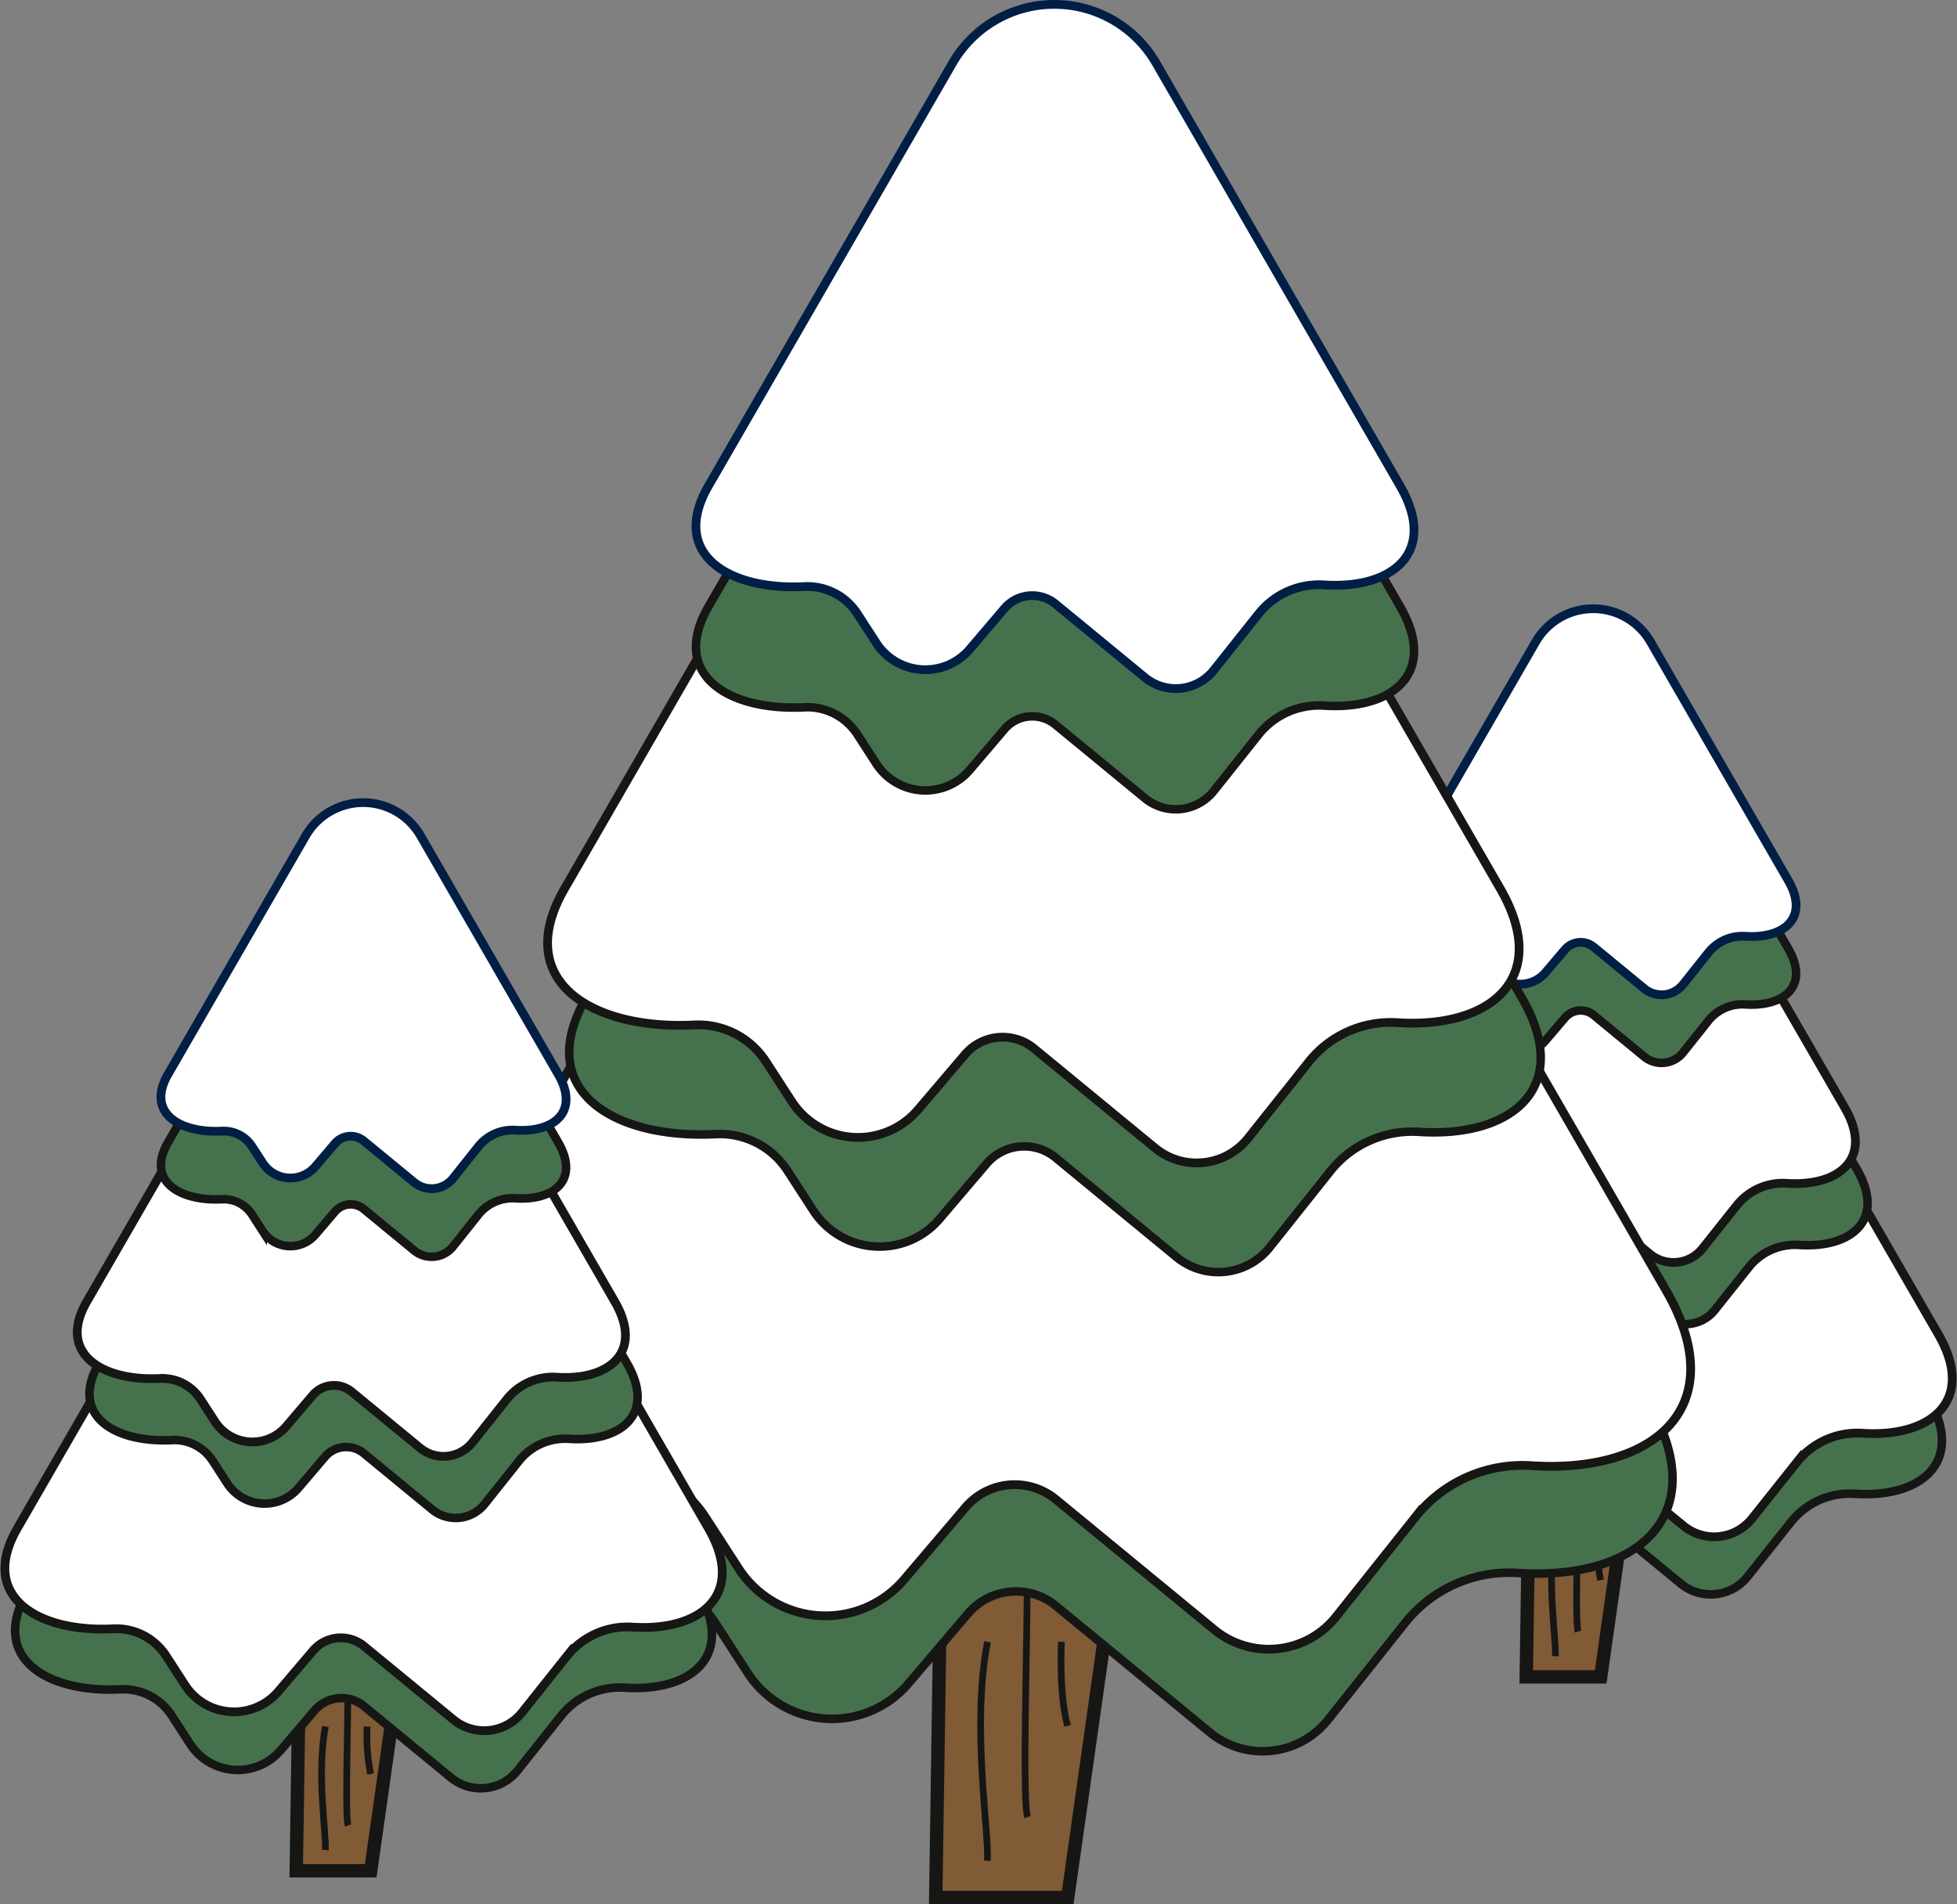 <svg xmlns="http://www.w3.org/2000/svg" width="292.758" height="284.828" viewBox="0 0 292.758 284.828"><rect x="0" y="0" width="292.758" height="284.828" fill="#808080" stroke="none"/><defs><style>.a{fill:#815a36;stroke-width:2px;}.a,.b,.c,.d{stroke:#161615;}.a,.b,.c,.d,.e{stroke-miterlimit:10;}.b{fill:none;}.c{fill:#45724d;stroke-width:1.271px;}.d,.e{fill:#fff;stroke-width:1.309px;}.e{stroke:#011e45;}</style></defs><g transform="translate(-852.15 -1169.047)"><g transform="translate(1036.88 1260.1)"><path class="a" d="M1450.034,1241.195l-4.366,30.823h-11.139l.317-21.163,5.079-25.876Z" transform="translate(-1390.941 -1112.244)"/><path class="b" d="M1463.744,1290.446c-1.38,7.095.157,16.131-.016,18.477" transform="translate(-1415.787 -1152.254)"/><path class="b" d="M1454.559,1269.2c.358,1.314-.458,21.4.12,23.057" transform="translate(-1403.338 -1139.271)"/><path class="b" d="M1445.819,1290.446a28.1,28.1,0,0,0,.518,7.095" transform="translate(-1391.621 -1152.254)"/><g transform="translate(0 0)"><path class="c" d="M1381.273,1067.349a17.066,17.066,0,0,0-29.56,0L1334,1098.03l-17.713,30.681c-5.713,9.894,2.919,15.169,13.908,14.614a8.648,8.648,0,0,1,7.7,3.926l2.772,4.276a8.471,8.471,0,0,0,13.558.885l5.033-5.91a5.3,5.3,0,0,1,7.4-.658l12.993,10.681a7.046,7.046,0,0,0,9.987-1.055l6.5-8.173a11.228,11.228,0,0,1,9.511-4.216c10.042.655,16.576-4.792,11.047-14.369l-17.714-30.681Z" transform="translate(-1312.941 -1010.696)"/><path class="d" d="M1379.3,1037.942a17.568,17.568,0,0,0-30.428,0l-18.234,31.582-18.234,31.582c-5.88,10.185,3.005,15.615,14.316,15.043a8.9,8.9,0,0,1,7.925,4.042l2.853,4.4a8.72,8.72,0,0,0,13.956.911l5.181-6.084a5.457,5.457,0,0,1,7.62-.677l13.375,10.994a7.252,7.252,0,0,0,10.28-1.086l6.7-8.413a11.558,11.558,0,0,1,9.79-4.34c10.337.674,17.063-4.933,11.371-14.792l-18.234-31.582Z" transform="translate(-1310.534 -992.571)"/><path class="c" d="M1395.621,1016.028a13.425,13.425,0,0,0-23.252,0l-13.933,24.134L1344.5,1064.3c-4.494,7.783,2.3,11.932,10.94,11.5a6.8,6.8,0,0,1,6.056,3.088l2.18,3.364a6.663,6.663,0,0,0,10.665.7l3.958-4.649a4.171,4.171,0,0,1,5.824-.518l10.22,8.4a5.542,5.542,0,0,0,7.856-.83l5.116-6.428a8.833,8.833,0,0,1,7.481-3.317c7.9.515,13.039-3.77,8.69-11.3l-13.934-24.134Z" transform="translate(-1330.421 -980.445)"/><path class="d" d="M1400.312,992.33a13.424,13.424,0,0,0-23.252,0l-13.934,24.134-13.934,24.134c-4.494,7.783,2.3,11.932,10.94,11.5a6.8,6.8,0,0,1,6.056,3.088l2.18,3.364a6.663,6.663,0,0,0,10.665.7l3.959-4.649a4.17,4.17,0,0,1,5.823-.518l10.22,8.4a5.542,5.542,0,0,0,7.856-.83l5.117-6.429a8.832,8.832,0,0,1,7.481-3.317c7.9.516,13.039-3.769,8.689-11.3l-13.934-24.134Z" transform="translate(-1336.935 -965.962)"/><path class="c" d="M1409.418,966.234a9.923,9.923,0,0,0-17.187,0l-10.3,17.838-10.3,17.839c-3.321,5.753,1.7,8.82,8.086,8.5a5.028,5.028,0,0,1,4.476,2.283l1.611,2.486a4.925,4.925,0,0,0,7.883.514l2.926-3.436a3.083,3.083,0,0,1,4.3-.383l7.555,6.21a4.1,4.1,0,0,0,5.807-.614l3.782-4.752a6.529,6.529,0,0,1,5.53-2.451c5.839.381,9.638-2.786,6.423-8.355l-10.3-17.839Z" transform="translate(-1347.229 -951.083)"/><path class="e" d="M1409.418,940.032a9.923,9.923,0,0,0-17.187,0l-10.3,17.839-10.3,17.838c-3.321,5.753,1.7,8.82,8.086,8.5a5.029,5.029,0,0,1,4.476,2.283l1.611,2.486a4.926,4.926,0,0,0,7.883.514l2.926-3.436a3.082,3.082,0,0,1,4.3-.383l7.555,6.21a4.1,4.1,0,0,0,5.807-.614l3.782-4.751a6.53,6.53,0,0,1,5.53-2.452c5.839.381,9.638-2.786,6.423-8.355l-10.3-17.838Z" transform="translate(-1347.229 -935.071)"/></g></g><g transform="translate(914.88 1169.701)"><path class="a" d="M1462.009,1253.719l-7.738,54.629h-19.742l.561-37.509,9-45.861Z" transform="translate(-1357.276 -1025.175)"/><path class="b" d="M1464.193,1290.446c-2.445,12.574.278,28.589-.028,32.748" transform="translate(-1379.195 -1045.523)"/><path class="b" d="M1454.631,1269.2c.635,2.329-.811,37.932.212,40.865" transform="translate(-1363.851 -1038.92)"/><path class="b" d="M1445.846,1290.446s-.413,7.784.917,12.574" transform="translate(-1349.788 -1045.523)"/><g transform="translate(0 0)"><path class="c" d="M1432.866,1073.94a30.247,30.247,0,0,0-52.389,0l-31.394,54.376-31.394,54.376c-10.124,17.536,5.174,26.885,24.649,25.9a15.327,15.327,0,0,1,13.645,6.959l4.913,7.579a15.013,15.013,0,0,0,24.029,1.568l8.92-10.474a9.4,9.4,0,0,1,13.12-1.167l23.028,18.929a12.488,12.488,0,0,0,17.7-1.87l11.527-14.485a19.9,19.9,0,0,1,16.856-7.473c17.8,1.161,29.378-8.493,19.578-25.467l-31.394-54.376Z" transform="translate(-1311.758 -973.531)"/><path class="d" d="M1432.407,1044.726a31.136,31.136,0,0,0-53.929,0l-32.316,55.974-32.316,55.974c-10.422,18.051,5.326,27.675,25.374,26.662a15.778,15.778,0,0,1,14.045,7.163l5.057,7.8a15.454,15.454,0,0,0,24.735,1.614l9.182-10.783a9.672,9.672,0,0,1,13.506-1.2l23.7,19.486a12.854,12.854,0,0,0,18.22-1.925l11.867-14.91a20.486,20.486,0,0,1,17.351-7.693c18.322,1.2,30.241-8.742,20.153-26.216l-32.316-55.974Z" transform="translate(-1310.534 -964.313)"/><path class="c" d="M1436.205,1021.212a23.793,23.793,0,0,0-41.211,0l-24.695,42.773-24.7,42.774c-7.964,13.793,4.07,21.148,19.389,20.374a12.058,12.058,0,0,1,10.734,5.474l3.864,5.962a11.809,11.809,0,0,0,18.9,1.233l7.016-8.239a7.392,7.392,0,0,1,10.321-.918l18.114,14.891a9.822,9.822,0,0,0,13.923-1.471l9.068-11.393a15.656,15.656,0,0,1,13.259-5.879c14,.913,23.109-6.681,15.4-20.033l-24.7-42.774Z" transform="translate(-1320.648 -958.146)"/><path class="d" d="M1440.9,997.514a23.793,23.793,0,0,0-41.21,0l-24.7,42.773-24.7,42.774c-7.964,13.794,4.07,21.148,19.389,20.374a12.057,12.057,0,0,1,10.734,5.474l3.864,5.962a11.81,11.81,0,0,0,18.9,1.233l7.017-8.239a7.391,7.391,0,0,1,10.321-.917l18.114,14.89a9.822,9.822,0,0,0,13.923-1.471l9.068-11.394a15.654,15.654,0,0,1,13.26-5.879c14,.914,23.109-6.68,15.4-20.033l-24.7-42.774Z" transform="translate(-1328.571 -950.781)"/><path class="c" d="M1439.416,970.065a17.586,17.586,0,0,0-30.46,0l-18.253,31.616-18.253,31.616c-5.886,10.2,3.008,15.632,14.332,15.06a8.912,8.912,0,0,1,7.933,4.046l2.856,4.407a8.729,8.729,0,0,0,13.971.912l5.186-6.09a5.463,5.463,0,0,1,7.629-.678l13.39,11.006a7.26,7.26,0,0,0,10.291-1.088l6.7-8.422a11.571,11.571,0,0,1,9.8-4.345c10.348.675,17.081-4.938,11.383-14.807l-18.253-31.616Z" transform="translate(-1329.196 -943.214)"/><path class="e" d="M1439.416,943.864a17.587,17.587,0,0,0-30.46,0L1390.7,975.48l-18.253,31.616c-5.886,10.2,3.008,15.632,14.332,15.06a8.913,8.913,0,0,1,7.933,4.046l2.856,4.407a8.73,8.73,0,0,0,13.971.911l5.186-6.09a5.463,5.463,0,0,1,7.629-.679l13.39,11.006a7.26,7.26,0,0,0,10.291-1.088l6.7-8.421a11.573,11.573,0,0,1,9.8-4.345c10.348.675,17.081-4.938,11.383-14.807l-18.253-31.616Z" transform="translate(-1329.196 -935.071)"/></g></g><g transform="translate(852.88 1289.1)"><path class="a" d="M1450.034,1241.195l-4.366,30.823h-11.139l.317-21.163,5.079-25.876Z" transform="translate(-1390.941 -1112.244)"/><path class="b" d="M1463.744,1290.446c-1.38,7.095.157,16.131-.016,18.477" transform="translate(-1415.787 -1152.254)"/><path class="b" d="M1454.559,1269.2c.358,1.314-.458,21.4.12,23.057" transform="translate(-1403.338 -1139.271)"/><path class="b" d="M1445.819,1290.446a28.1,28.1,0,0,0,.518,7.095" transform="translate(-1391.621 -1152.254)"/><g transform="translate(0 0)"><path class="c" d="M1381.273,1067.349a17.066,17.066,0,0,0-29.56,0L1334,1098.03l-17.713,30.681c-5.713,9.894,2.919,15.169,13.908,14.614a8.648,8.648,0,0,1,7.7,3.926l2.772,4.276a8.471,8.471,0,0,0,13.558.885l5.033-5.91a5.3,5.3,0,0,1,7.4-.658l12.993,10.681a7.046,7.046,0,0,0,9.987-1.055l6.5-8.173a11.228,11.228,0,0,1,9.511-4.216c10.042.655,16.576-4.792,11.047-14.369l-17.714-30.681Z" transform="translate(-1312.941 -1010.696)"/><path class="d" d="M1379.3,1037.942a17.568,17.568,0,0,0-30.428,0l-18.234,31.582-18.234,31.582c-5.88,10.185,3.005,15.615,14.316,15.043a8.9,8.9,0,0,1,7.925,4.042l2.853,4.4a8.72,8.72,0,0,0,13.956.911l5.181-6.084a5.457,5.457,0,0,1,7.62-.677l13.375,10.994a7.252,7.252,0,0,0,10.28-1.086l6.7-8.413a11.558,11.558,0,0,1,9.79-4.34c10.337.674,17.063-4.933,11.371-14.792l-18.234-31.582Z" transform="translate(-1310.534 -992.571)"/><path class="c" d="M1395.621,1016.028a13.425,13.425,0,0,0-23.252,0l-13.933,24.134L1344.5,1064.3c-4.494,7.783,2.3,11.932,10.94,11.5a6.8,6.8,0,0,1,6.056,3.088l2.18,3.364a6.663,6.663,0,0,0,10.665.7l3.958-4.649a4.171,4.171,0,0,1,5.824-.518l10.22,8.4a5.542,5.542,0,0,0,7.856-.83l5.116-6.428a8.833,8.833,0,0,1,7.481-3.317c7.9.515,13.039-3.77,8.69-11.3l-13.934-24.134Z" transform="translate(-1330.421 -980.445)"/><path class="d" d="M1400.312,992.33a13.424,13.424,0,0,0-23.252,0l-13.934,24.134-13.934,24.134c-4.494,7.783,2.3,11.932,10.94,11.5a6.8,6.8,0,0,1,6.056,3.088l2.18,3.364a6.663,6.663,0,0,0,10.665.7l3.959-4.649a4.17,4.17,0,0,1,5.823-.518l10.22,8.4a5.542,5.542,0,0,0,7.856-.83l5.117-6.429a8.832,8.832,0,0,1,7.481-3.317c7.9.516,13.039-3.769,8.689-11.3l-13.934-24.134Z" transform="translate(-1336.935 -965.962)"/><path class="c" d="M1409.418,966.234a9.923,9.923,0,0,0-17.187,0l-10.3,17.838-10.3,17.839c-3.321,5.753,1.7,8.82,8.086,8.5a5.028,5.028,0,0,1,4.476,2.283l1.611,2.486a4.925,4.925,0,0,0,7.883.514l2.926-3.436a3.083,3.083,0,0,1,4.3-.383l7.555,6.21a4.1,4.1,0,0,0,5.807-.614l3.782-4.752a6.529,6.529,0,0,1,5.53-2.451c5.839.381,9.638-2.786,6.423-8.355l-10.3-17.839Z" transform="translate(-1347.229 -951.083)"/><path class="e" d="M1409.418,940.032a9.923,9.923,0,0,0-17.187,0l-10.3,17.839-10.3,17.838c-3.321,5.753,1.7,8.82,8.086,8.5a5.029,5.029,0,0,1,4.476,2.283l1.611,2.486a4.926,4.926,0,0,0,7.883.514l2.926-3.436a3.082,3.082,0,0,1,4.3-.383l7.555,6.21a4.1,4.1,0,0,0,5.807-.614l3.782-4.751a6.53,6.53,0,0,1,5.53-2.452c5.839.381,9.638-2.786,6.423-8.355l-10.3-17.838Z" transform="translate(-1347.229 -935.071)"/></g></g></g></svg>